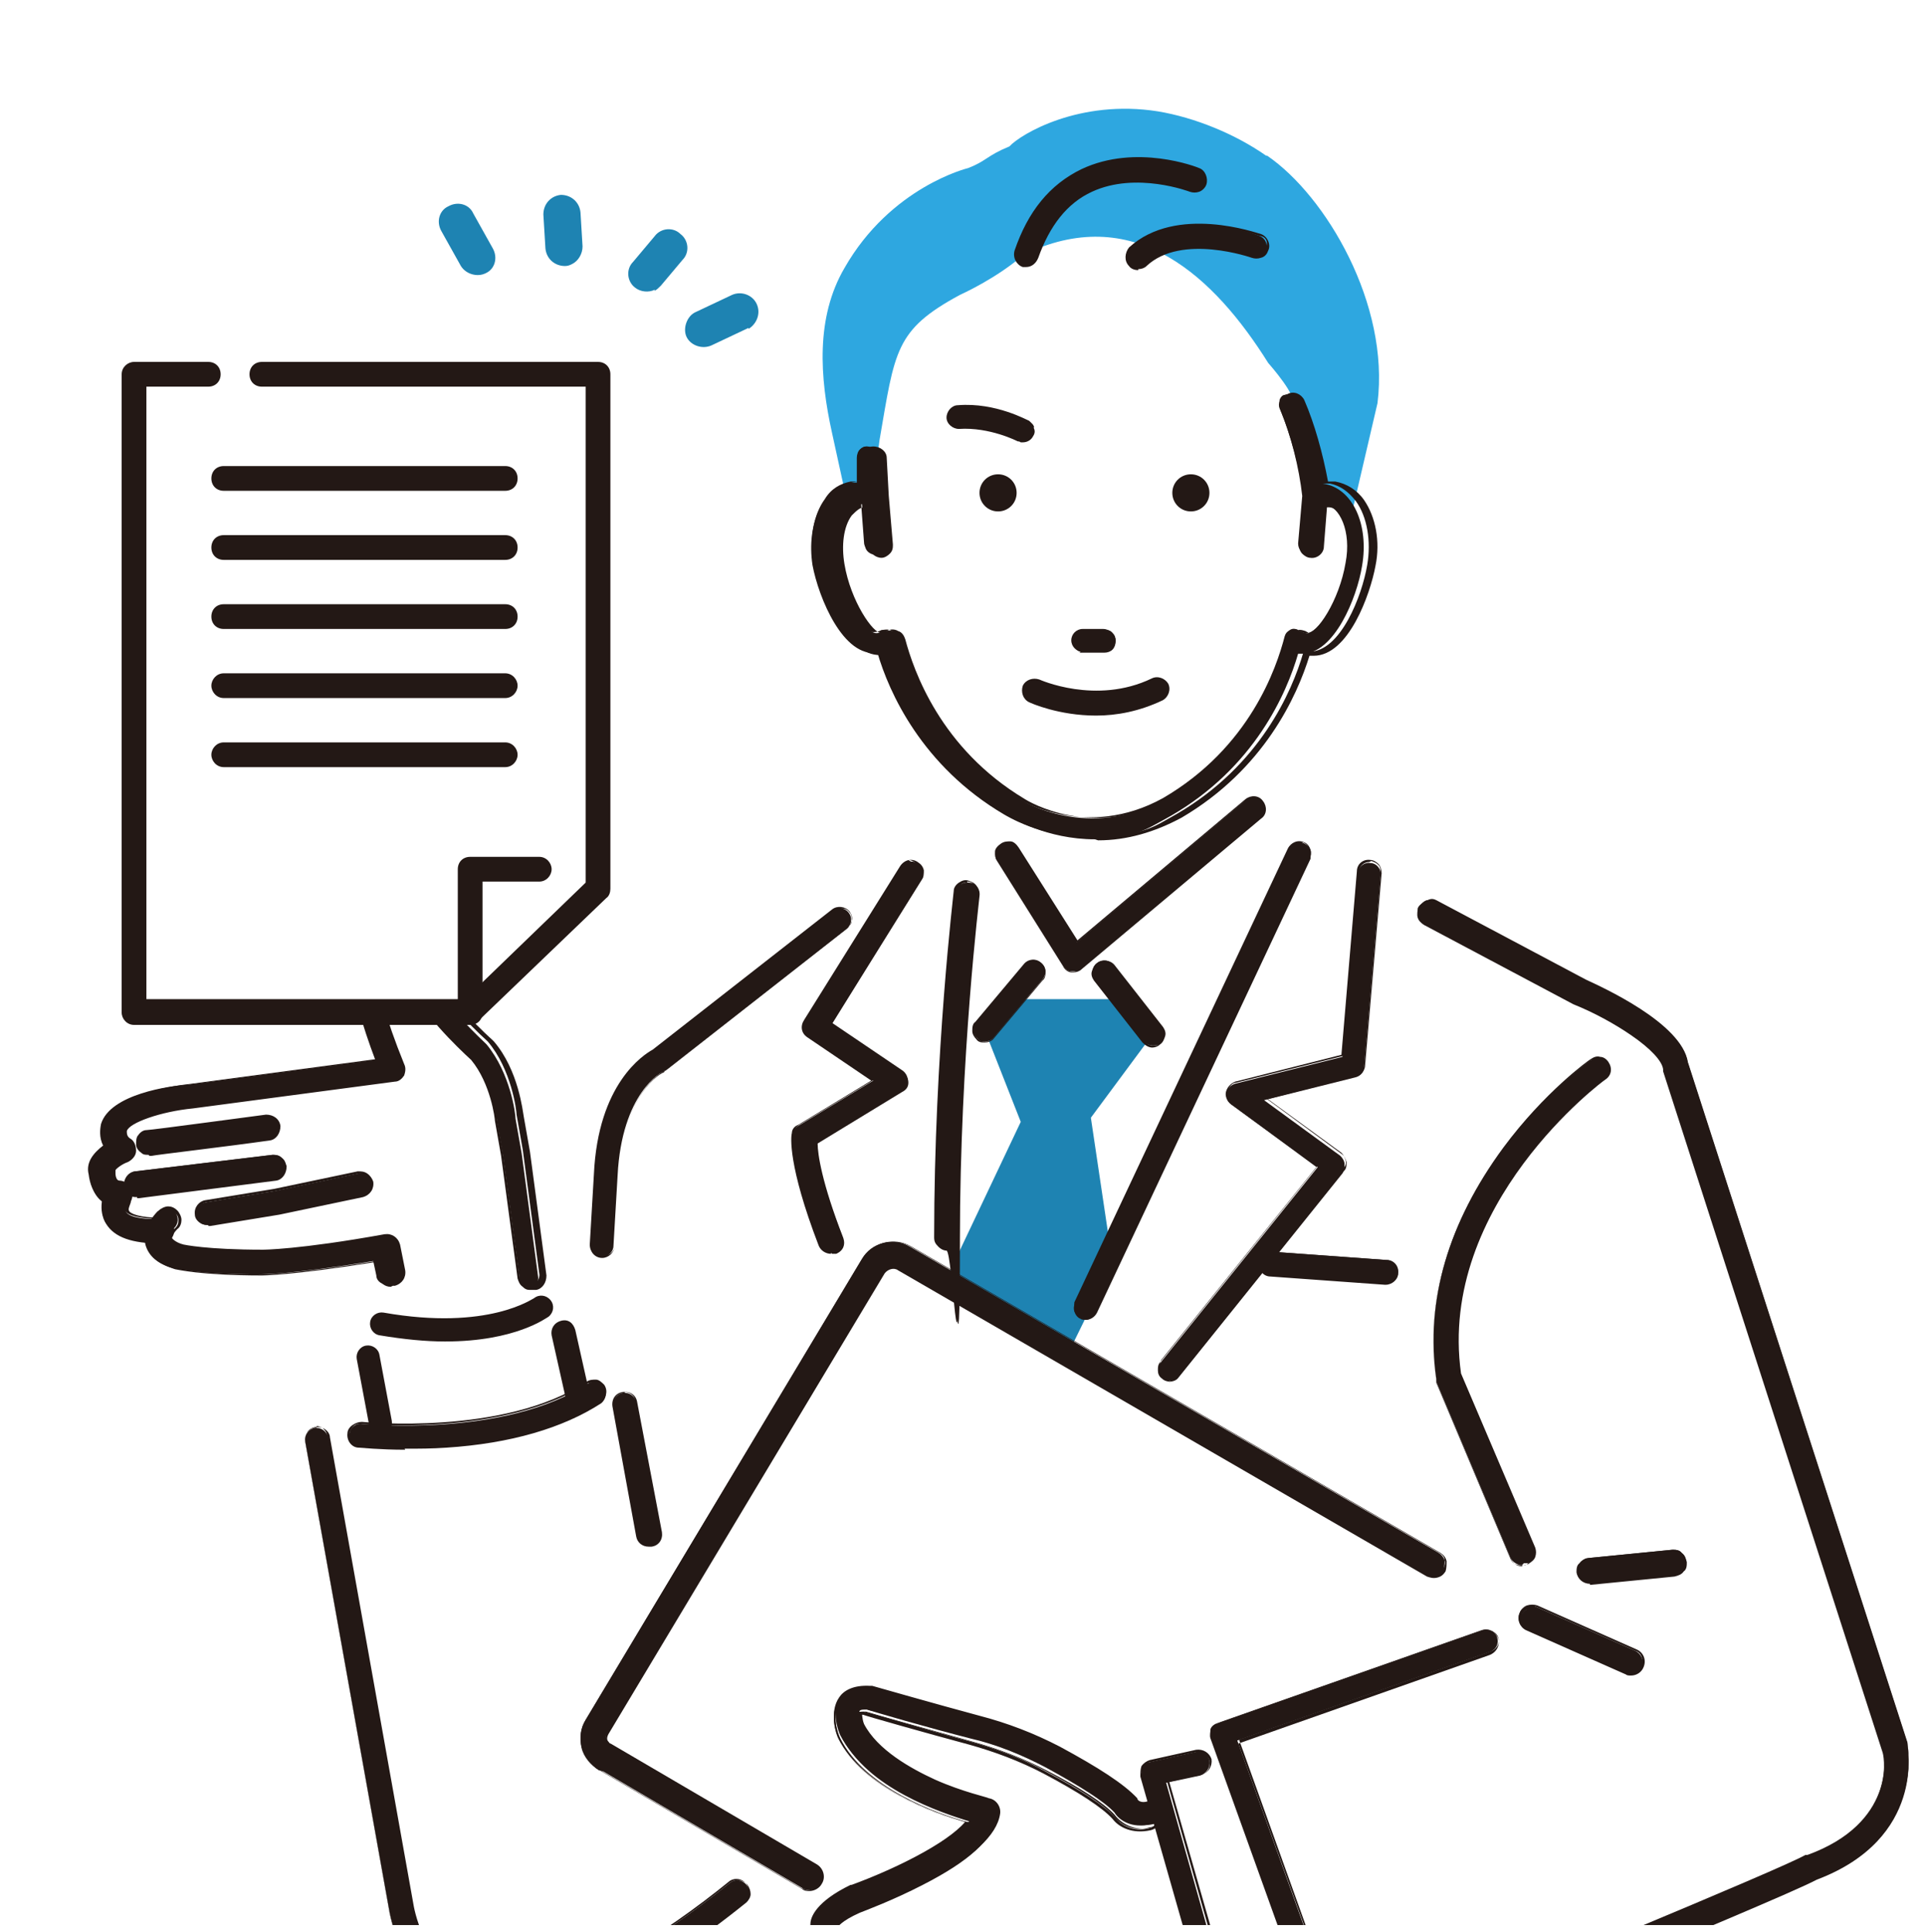 <?xml version="1.0" encoding="UTF-8"?>
<svg xmlns="http://www.w3.org/2000/svg" xmlns:xlink="http://www.w3.org/1999/xlink" version="1.1" viewBox="0 0 186.7 187.4">
  <defs>
    <style>
      .cls-1 {
        fill: none;
      }

      .cls-2 {
        fill: url(#_新規パターンスウォッチ_22);
      }

      .cls-3 {
        fill: #231815;
      }

      .cls-4 {
        fill: #fff;
      }

      .cls-5 {
        fill: #21130d;
      }

      .cls-6 {
        fill: #2ea7e0;
      }

      .cls-7 {
        fill: #1782b4;
      }

      .cls-8 {
        fill: #1e83b2;
      }

      .cls-9 {
        clip-path: url(#clippath);
      }
    </style>
    <clipPath id="clippath">
      <rect class="cls-1" width="186.7" height="186.7"/>
    </clipPath>
    <pattern id="_新規パターンスウォッチ_22" data-name=" 新規パターンスウォッチ 22" x="0" y="0" width="28.4" height="28.4" patternTransform="translate(-13771.8 -11720.2) scale(.4 -.4)" patternUnits="userSpaceOnUse" viewBox="0 0 28.4 28.4">
      <g>
        <rect class="cls-1" width="28.4" height="28.4"/>
        <rect class="cls-1" width="28.4" height="28.4"/>
        <path class="cls-7" d="M28.4-2.1C29.5-2.1,30.5-1.2,30.5,0s-1,2.1-2.1,2.1S26.2,1.2,26.2,0s1-2.1,2.1-2.1Z"/>
        <circle class="cls-7" cx="14.2" r="2.1"/>
        <circle class="cls-7" r="2.1"/>
        <path class="cls-7" d="M28.4,12.1c1.2,0,2.1.9,2.1,2.1s-1,2.1-2.1,2.1-2.1-.9-2.1-2.1,1-2.1,2.1-2.1Z"/>
        <circle class="cls-7" cx="14.2" cy="14.2" r="2.1"/>
        <circle class="cls-7" cy="14.2" r="2.1"/>
        <path class="cls-7" d="M28.4,26.2c1.2,0,2.1,1,2.1,2.1s-1,2.1-2.1,2.1-2.1-1-2.1-2.1,1-2.1,2.1-2.1Z"/>
        <circle class="cls-7" cx="14.2" cy="28.4" r="2.1"/>
        <circle class="cls-7" cy="28.4" r="2.1"/>
        <path class="cls-7" d="M-14.2,26.2c1.2,0,2.1,1,2.1,2.1s-.9,2.1-2.1,2.1-2.1-1-2.1-2.1.9-2.1,2.1-2.1Z"/>
        <path class="cls-7" d="M-14.2,28.4"/>
        <path class="cls-7" d="M7.1,5c1.2,0,2.1,1,2.1,2.1s-.9,2.1-2.1,2.1-2.1-1-2.1-2.1.9-2.1,2.1-2.1Z"/>
        <path class="cls-7" d="M21.3,5c1.2,0,2.1,1,2.1,2.1s-1,2.1-2.1,2.1-2.1-1-2.1-2.1,1-2.1,2.1-2.1Z"/>
        <path class="cls-7" d="M7.1,19.1c1.2,0,2.1.9,2.1,2.1s-.9,2.1-2.1,2.1-2.1-.9-2.1-2.1.9-2.1,2.1-2.1Z"/>
        <path class="cls-7" d="M21.3,19.1c1.2,0,2.1.9,2.1,2.1s-1,2.1-2.1,2.1-2.1-.9-2.1-2.1,1-2.1,2.1-2.1Z"/>
        <path class="cls-7" d="M-7.1,19.1c1.2,0,2.1.9,2.1,2.1s-.9,2.1-2.1,2.1-2.1-.9-2.1-2.1.9-2.1,2.1-2.1Z"/>
        <path class="cls-7" d="M-7.1,21.3"/>
      </g>
    </pattern>
  </defs>
  <!-- Generator: Adobe Illustrator 28.7.1, SVG Export Plug-In . SVG Version: 1.2.0 Build 142)  -->
  <g>
    <g id="_レイヤー_2">
      <g id="_レイヤー">
        <g id="sec03">
          <g class="cls-9">
            <g>
              <path class="cls-4" d="M98.7,77.2s-5.8,1-10.2,7.4l-1.9,2.9-19.2,12.5s-7.7,5.8-8.6,11.5l-1.9,22.1s-23.7,1.6-26.6,5.1l8.3,46.7s2.9,23.4,38.1-4.8l19.2-26.2s-8-68.8,2.9-77.1h0Z"/>
              <path class="cls-4" d="M126.6,81l-22.7,49.3,44.2,26.6-30.1,11.2,12.5,32,43.8-18.2s13.8-5.4,8.6-16l-20.5-62.1s0-3.5-9.9-7.7l-19.2-10.6-5.4-7.4-1.3,2.9h0Z"/>
              <path class="cls-4" d="M99.2,77.3s-3,.3-3.9,2.5c-3.8,8.9-5.7,32.2-1.3,64.5l2.6,4.5,29.8-65.6-1.7-4.2c-.3-.9-1.1-1.5-2.1-1.6h-.3s-1.1-13.4-1.1-13.4l-22,13.3h0Z"/>
              <path class="cls-8" d="M47.1,26.5c-.8.4-1.9.1-2.4-.7l-1.9-3.4c-.5-.9-.2-2,.7-2.4.9-.5,2-.2,2.4.7l1.9,3.4c.5.9.2,2-.7,2.4,0,0,0,0,0,0Z"/>
              <path class="cls-8" d="M55.5,25.6c-.2.1-.4.2-.7.2-1,0-1.8-.7-1.9-1.7l-.2-3.3c0-1,.7-1.8,1.7-1.9,1,0,1.8.7,1.9,1.7l.2,3.3c0,.7-.4,1.4-1,1.7h0Z"/>
              <path class="cls-8" d="M72.6,31.8s0,0,0,0l-3.6,1.7c-.9.4-2,0-2.4-.8s0-2,.8-2.4l3.6-1.7c.9-.4,2,0,2.4.9.4.9,0,1.9-.8,2.4Z"/>
              <path class="cls-8" d="M63.5,28.1c-.6.3-1.4.2-1.9-.2-.8-.6-.9-1.8-.2-2.5l2.1-2.5c.6-.8,1.8-.9,2.5-.2.8.6.9,1.8.2,2.5l-2.1,2.5c-.2.2-.4.4-.6.5h0Z"/>
              <path class="cls-3" d="M104.1,94.2c0,0-.1,0-.2,0-.3,0-.6-.2-.8-.5l-6.4-10.2c-.3-.5-.2-1.2.4-1.6.5-.3,1.2-.2,1.6.4l5.7,9.1,16.4-13.8c.5-.4,1.2-.3,1.6.1.4.5.3,1.2-.1,1.6l-17.4,14.6c-.2.2-.5.3-.7.3Z"/>
              <path class="cls-3" d="M104.1,94.3c0,0-.1,0-.2,0-.3,0-.7-.3-.8-.6l-6.4-10.2c-.2-.3-.2-.6-.2-.9s.3-.6.6-.8c.3-.2.6-.2.9-.2s.6.3.8.6l5.7,9,16.3-13.7c.5-.4,1.3-.4,1.7.2.4.5.4,1.3-.2,1.7l-17.4,14.6c-.2.2-.5.3-.8.3h0ZM97.7,81.8c-.2,0-.4,0-.6.2-.2.2-.4.4-.5.7,0,.3,0,.6.1.8l6.4,10.2c.2.3.4.4.7.5s.6,0,.8-.2l17.4-14.6c.4-.4.5-1,.1-1.5s-1-.5-1.5-.1l-16.4,13.8s0,0,0,0c0,0,0,0,0,0l-5.7-9.1c-.2-.2-.4-.4-.7-.5,0,0-.2,0-.2,0h0Z"/>
              <polygon class="cls-8" points="109.2 96.9 98.1 96.9 95.5 99.9 99 108.8 91.7 124.2 94.3 150.2 107.9 122.5 105.8 108.4 111.8 100.3 109.2 96.9"/>
              <path class="cls-3" d="M111.8,101.4c-.3,0-.7-.2-.9-.4l-4.7-6c-.4-.5-.3-1.2.2-1.6.5-.4,1.2-.3,1.6.2l4.7,6c.4.5.3,1.2-.2,1.6-.2.2-.5.2-.7.2h0Z"/>
              <path class="cls-3" d="M111.8,101.6c-.4,0-.7-.2-1-.5l-4.7-6c-.2-.3-.3-.6-.2-.9s.2-.6.5-.8c.5-.4,1.3-.3,1.7.2l4.7,6c.2.3.3.6.2.9s-.2.6-.5.8c-.2.2-.5.3-.8.3ZM107.1,93.3c-.2,0-.4,0-.6.2-.2.2-.4.4-.4.7s0,.6.2.8l4.7,6c.2.2.5.4.8.4s.5,0,.6-.2c.2-.2.4-.4.4-.7,0-.3,0-.6-.2-.8l-4.7-6c-.2-.3-.5-.4-.8-.4Z"/>
              <path class="cls-3" d="M95.5,101c-.3,0-.5,0-.7-.3-.5-.4-.5-1.1-.1-1.6l4.7-5.6c.4-.5,1.1-.5,1.6-.1.5.4.5,1.1.1,1.6l-4.7,5.6c-.2.3-.6.4-.9.4Z"/>
              <path class="cls-3" d="M95.5,101.1c-.3,0-.6,0-.8-.3-.2-.2-.4-.5-.4-.8,0-.3,0-.7.3-.9l4.7-5.6c.4-.5,1.2-.6,1.7-.1.2.2.4.5.4.8,0,.3,0,.7-.3.9l-4.7,5.6c-.2.3-.6.4-.9.4h0ZM100.2,93.3c-.3,0-.6.1-.8.4l-4.7,5.6c-.2.2-.3.5-.2.8,0,.3.2.5.4.7.2.2.4.2.7.2s.6-.1.8-.4l4.7-5.6c.2-.2.3-.5.2-.8,0-.3-.2-.5-.4-.7-.2-.2-.4-.2-.7-.2Z"/>
              <path class="cls-2" d="M98.7,77.2s-5.8,1-10.2,7.4l-1.9,2.9-19.2,12.5s-7.7,5.8-8.6,11.5l-1.9,22.1s-23.7,1.6-26.6,5.1l8.3,46.7s2.9,23.4,38.1-4.8l19.2-26.2s-8-68.8,2.9-77.1h0Z"/>
              <path class="cls-4" d="M148.8,159.9c.7-1.2.3-2.7-.9-3.4l-60.3-35.2s-2.6-1.6-3.8,1.9l-25.3,43.2s-2.2,2.9,1,4.8l59.5,32.3s3.2,2.3,5.1-.6l24.8-43.1h0Z"/>
              <path class="cls-4" d="M84.2,164.8s11.1,3.1,13.6,3.7c0,0,8.8,4,11.4,6.8,0,0,4.3,1.4,12.8-2l5.7,12.5-13.3,5.4s-14.8,11.9-18.2,6c0,0-4,.3-4-2.8,0,0-5.7.9-4.5-3.4,0,0-7.9.9-7.7-4.3,0,0,0-1.1,3.1-2.6,0,0,11.9-4.3,12.5-8.2,0,0-10.2-2.3-13.1-7.9,0,0-1.4-3.4,1.7-3.1h0Z"/>
              <path class="cls-3" d="M99.3,199.9c-.4,0-.8,0-1.1-.1-1.1-.2-2-.7-2.6-1.6-.8,0-2.3-.2-3.4-1.2-.5-.4-.8-.9-.9-1.6-1.2,0-3-.2-4.1-1.3-.4-.4-.8-1.1-.8-2.1-1.7,0-4.5-.2-6.2-1.9-1-.9-1.4-2.1-1.3-3.6,0-.6.4-2,3.8-3.5,0,0,0,0,0,0,4.1-1.5,9.8-4.3,11.4-6.5-2.9-.8-10.1-3.3-12.6-8.2,0,0,0,0,0,0-.2-.4-.9-2.3,0-3.6.4-.5,1.2-1.1,2.7-1,0,0,.1,0,.2,0,0,0,6.3,1.8,10.4,2.9,2.7.7,5.3,1.7,7.7,3,3.7,1.9,6.2,3.6,7.4,4.9,0,0,0,0,0,.1,0,.1.4.5,1.2.2.6-.1,1.2.2,1.3.8.1.6-.2,1.2-.8,1.3-1.8.5-3.1-.4-3.5-1.1-1-1.1-3.4-2.6-6.7-4.4-2.3-1.2-4.7-2.2-7.3-2.8-3.9-1-9.5-2.6-10.3-2.9-.4,0-.7,0-.7.1-.2.2,0,1,.2,1.5,1.3,2.6,4.6,4.5,7.1,5.6,2.8,1.2,5.2,1.8,5.3,1.8.6.1.9.6.8,1.2-.3,2-2.6,4.1-7,6.4-2.9,1.5-5.7,2.5-6.1,2.7-1.9.9-2.4,1.6-2.5,1.7,0,.8.2,1.4.7,1.8,1.4,1.3,4.7,1.3,5.8,1.2.3,0,.7.1.9.4.2.3.3.6.2,1-.2.7-.1,1.2.1,1.5.6.7,2.4.7,3.2.6.3,0,.6,0,.9.2s.4.5.4.8c0,.6.2.9.4,1.1.7.6,2,.7,2.4.6.4,0,.8.2,1,.5.3.6.8.9,1.5,1.1,3.9.7,12.2-5,15-7.3,0,0,.2-.1.3-.2l3.7-1.4c.6-.2,1.2,0,1.4.6.2.6,0,1.2-.6,1.4l-3.5,1.3c-1.5,1.2-10,7.8-15.5,7.8h0ZM81.1,186.7h0ZM81.1,186.7h0ZM81.1,186.7h0Z"/>
              <path class="cls-3" d="M99.3,200.1h0c-.4,0-.8,0-1.1-.1-1.1-.2-2-.8-2.7-1.6-.8,0-2.3-.3-3.4-1.3-.4-.4-.8-.9-1-1.5-1.1,0-3-.2-4.1-1.4-.3-.4-.8-1-.8-2-1.9,0-4.5-.4-6.1-1.9-1-.9-1.5-2.2-1.4-3.7,0-.7.6-2.1,3.8-3.6,0,0,0,0,0,0,4.3-1.5,9.5-4.2,11.2-6.2-3.1-.9-10-3.4-12.4-8.2,0,0,0,0,0,0-.2-.4-.9-2.4.1-3.8.4-.6,1.2-1.2,2.8-1,0,0,.2,0,.2,0,0,0,6.3,1.8,10.4,2.9,2.7.7,5.3,1.7,7.7,3,3.7,2,6.2,3.6,7.4,5h0s0,.1,0,.2c0,0,.3.4,1.1.2.3,0,.7,0,.9.1.3.2.5.4.6.8,0,.3,0,.6-.1.9-.2.3-.4.5-.8.6-1.8.4-3.1-.3-3.7-1.1-1-1.1-3.3-2.6-6.7-4.4-2.3-1.2-4.7-2.1-7.2-2.8-4.1-1.1-10.1-2.8-10.3-2.9-.4,0-.5,0-.5,0,0,.1,0,.8.2,1.3,1.3,2.6,4.5,4.4,7,5.5,2.7,1.2,5.1,1.8,5.2,1.8.6.1,1.1.8,1,1.4-.3,2.1-2.6,4.2-7.1,6.5-2.9,1.5-5.6,2.5-6.1,2.7-1.8.8-2.2,1.4-2.3,1.6,0,.7.2,1.2.6,1.7,1.4,1.3,4.6,1.3,5.7,1.2.4,0,.8.1,1.1.4s.4.7.3,1.1c-.2.6-.1,1.1,0,1.4.6.6,2.3.6,3.1.5.3,0,.7,0,1,.3.3.2.4.6.4.9,0,.6.2.9.4,1,.6.6,1.9.6,2.3.6.5,0,.9.2,1.2.6.3.6.8.9,1.4,1,3.9.7,12.1-5,14.9-7.3.1,0,.2-.1.3-.2l3.7-1.4c.6-.2,1.3.1,1.6.7.2.6,0,1.4-.7,1.6l-3.5,1.3c-1.7,1.3-10.1,7.8-15.6,7.8h0ZM91.4,195.3h0c.2.7.5,1.2.9,1.6,1,.9,2.5,1.1,3.3,1.2h.1c.6.8,1.5,1.4,2.5,1.6.3,0,.7,0,1.1,0,5.5,0,13.8-6.4,15.4-7.7h0s3.5-1.3,3.5-1.3c.5-.2.7-.7.5-1.2s-.7-.7-1.2-.5l-3.7,1.4c0,0-.2,0-.3.1-2.8,2.3-11.1,8.1-15.2,7.4-.8-.1-1.3-.5-1.7-1.1-.2-.3-.5-.5-.8-.4,0,0-1.7.1-2.5-.7-.2-.2-.5-.5-.5-1.2s-.1-.5-.3-.7-.5-.2-.7-.2c-.7,0-2.7.2-3.4-.6-.3-.3-.4-.9-.2-1.6,0-.3,0-.6-.2-.8-.2-.2-.5-.3-.8-.3-1.2.1-4.5.1-5.9-1.2-.5-.5-.8-1.1-.7-2h0c0,0,0-.1,0-.1h0,0,0,0c.2-.3.7-.9,2.5-1.7.5-.2,3.3-1.2,6.1-2.7,4.4-2.2,6.7-4.3,6.9-6.3,0-.5-.2-.9-.7-1,0,0-2.6-.6-5.3-1.8-2.5-1.1-5.8-3-7.1-5.6-.2-.5-.4-1.4-.1-1.7,0-.1.4-.2.8-.2.3,0,6.3,1.8,10.4,2.9,2.5.7,5,1.6,7.3,2.9,3.4,1.8,5.7,3.3,6.8,4.5.5.7,1.7,1.4,3.3,1,.5-.1.8-.6.7-1.1,0-.2-.2-.4-.4-.6-.2-.1-.4-.2-.7-.1-.9.2-1.3-.2-1.4-.3,0,0,0,0,0-.1h0c-1.2-1.3-3.7-3-7.3-4.9-2.4-1.3-5-2.3-7.7-3-4.1-1.1-10.4-2.9-10.4-2.9s-.1,0-.2,0c-1.5-.1-2.2.4-2.6.9-.9,1.2-.2,3.1,0,3.5h0c2.4,4.9,9.5,7.3,12.5,8.2h.2c0,0-.1.2-.1.2-1.7,2.4-7.8,5.2-11.5,6.6,0,0,0,0,0,0-3.2,1.5-3.6,2.8-3.7,3.3,0,1.4.4,2.6,1.3,3.4,1.6,1.5,4.2,1.8,6.1,1.8h.2v.2c0,.8.3,1.4.7,2,1.1,1.2,2.9,1.3,3.9,1.3h.1,0Z"/>
              <path class="cls-3" d="M99.3,200.2h0c-.4,0-.8,0-1.2-.1-1.1-.2-2.1-.8-2.7-1.6-.8,0-2.3-.3-3.4-1.3-.4-.4-.8-.9-1-1.5h0c-1.1,0-2.9-.2-4.1-1.4-.3-.4-.8-1-.8-2-1.9,0-4.5-.4-6.1-1.9-1-1-1.5-2.3-1.4-3.8,0-.7.6-2.2,3.9-3.8,0,0,0,0,.1,0,4.1-1.5,9.2-4,11-6.1-3.1-.9-9.9-3.4-12.3-8.2,0,0,0,0,0,0-.2-.4-.9-2.5.1-3.9.4-.6,1.3-1.2,3-1.1,0,0,.2,0,.2,0,0,0,6.3,1.8,10.4,2.9,2.7.7,5.3,1.7,7.8,3,3.7,2,6.2,3.6,7.5,5h0s0,.1.1.2c0,0,.3.3.9.1.3,0,.7,0,1,.1.3.2.5.5.6.8,0,.4,0,.7-.2,1-.2.3-.5.5-.8.6-1.9.5-3.2-.4-3.8-1.2-1-1.1-3.3-2.6-6.6-4.3-2.3-1.2-4.7-2.1-7.2-2.8-4-1.1-9.7-2.7-10.3-2.9-.2,0-.3,0-.4,0,0,.1,0,.7.2,1.2,1.3,2.5,4.5,4.3,6.9,5.4,2.7,1.2,5.1,1.7,5.2,1.8.7.1,1.2.8,1.1,1.5-.3,2.1-2.7,4.3-7.2,6.6-2.9,1.5-5.6,2.5-6.2,2.7-1.6.8-2.1,1.3-2.3,1.5,0,.6.2,1.1.6,1.5,1.3,1.3,4.5,1.2,5.6,1.1.4,0,.9.1,1.2.5.3.3.4.8.3,1.2-.2.6-.1,1,0,1.2.5.6,2.2.6,3,.5s.8,0,1.1.3c.3.3.5.6.5,1s.2.8.3.9c.5.5,1.7.6,2.2.6.5,0,1,.2,1.3.7.3.5.7.8,1.3.9,3.8.7,12-5,14.8-7.3.1,0,.2-.2.4-.2l3.7-1.4c.3-.1.7-.1,1.1,0,.3.1.6.4.7.8.3.7-.1,1.5-.8,1.8l-3.5,1.3c-1.7,1.3-10.1,7.8-15.7,7.8h0ZM91.2,195.5h0c.2.6.5,1.1.9,1.5,1,1,2.5,1.2,3.3,1.2h0c.7.8,1.6,1.4,2.6,1.6.3,0,.7.1,1.1.1,5.5,0,13.9-6.4,15.5-7.8h0s3.5-1.3,3.5-1.3c.6-.2.9-.9.7-1.4,0-.3-.3-.5-.6-.6s-.6-.1-.8,0l-3.7,1.4c-.1,0-.2.1-.3.2-2.7,2.1-10.1,7.4-14.2,7.4s-.5,0-.8,0c-.7-.1-1.2-.5-1.5-1.1-.2-.4-.6-.6-1-.6s-1.7,0-2.4-.6c-.2-.2-.4-.5-.4-1.1s-.1-.6-.4-.8c-.2-.2-.6-.3-.9-.3-.8.1-2.6.1-3.2-.6-.3-.3-.3-.8-.1-1.5,0-.4,0-.7-.2-1-.2-.3-.6-.4-1-.4-1.1.1-4.4.1-5.8-1.2-.5-.4-.7-1-.7-1.8h0s0,0,0,0c.1-.2.7-.9,2.4-1.6.5-.2,3.3-1.2,6.1-2.7,4.4-2.3,6.8-4.4,7.1-6.4,0-.6-.3-1.1-.8-1.2,0,0-2.5-.6-5.3-1.8-2.5-1.1-5.7-2.9-7-5.5-.2-.5-.3-1.3-.2-1.5h0s.2-.1.6-.1c.7.2,6.4,1.8,10.4,2.9,2.5.7,5,1.6,7.2,2.8,3.4,1.8,5.7,3.3,6.7,4.4.6.8,1.8,1.6,3.6,1.1.3,0,.5-.2.7-.5s.2-.6.1-.8c0-.3-.2-.5-.5-.7-.2-.1-.6-.2-.8-.1-.8.2-1.1-.1-1.2-.2,0,0,0,0,0-.1h0c-1.2-1.4-3.7-3-7.4-5-2.4-1.3-5-2.3-7.7-3-4.1-1.1-10.4-2.9-10.4-2.9,0,0-.1,0-.2,0-1.6-.1-2.3.5-2.7,1-1,1.3-.2,3.3,0,3.7,0,0,0,0,0,0,2.4,4.8,9.4,7.3,12.3,8.1h.2c0,0-.1.2-.1.2-1.7,2.1-6.9,4.7-11.2,6.3,0,0,0,0,0,0-3.2,1.5-3.8,2.8-3.8,3.5,0,1.4.4,2.7,1.4,3.6,1.6,1.5,4.2,1.8,6,1.9h.1c0,1.1.5,1.7.8,2.1,1.1,1.2,2.9,1.4,4,1.4h.1ZM99.3,199.9c-.4,0-.8,0-1.1-.1-1.1-.2-2-.7-2.6-1.6h0c-.8,0-2.3-.2-3.3-1.2-.4-.4-.8-.9-.9-1.5h0s0,0,0,0c-1,0-2.9-.1-4-1.3-.5-.6-.8-1.2-.8-2.1h0s0,0,0,0c-1.9,0-4.6-.3-6.2-1.8-.9-.9-1.4-2.1-1.3-3.6,0-.5.4-1.9,3.7-3.5,0,0,0,0,0,0,3.7-1.3,9.8-4.1,11.4-6.5h0s0,0,0,0c-3-.9-10.1-3.3-12.5-8.2h0c-.2-.4-.9-2.3,0-3.7.4-.5,1.2-1.1,2.7-1,0,0,.1,0,.2,0,0,0,6.3,1.8,10.4,2.9,2.7.7,5.3,1.7,7.7,3,3.7,1.9,6.2,3.6,7.4,4.9h0s0,0,0,.1c0,.1.4.5,1.3.2.3,0,.6,0,.8.1.2.1.4.4.5.6.1.6-.2,1.1-.8,1.3-1.7.4-2.9-.3-3.5-1.1-1-1.1-3.4-2.6-6.7-4.4-2.3-1.2-4.7-2.2-7.3-2.8-3.2-.9-7.6-2.1-9.5-2.6-.5-.1-.8-.2-.8-.2-.4,0-.6,0-.7.1-.2.2,0,1,.2,1.6,1.3,2.6,4.6,4.5,7.1,5.6,2.7,1.2,5.2,1.8,5.3,1.8.5.1.9.6.8,1.2-.3,2-2.6,4.1-7,6.4-2.8,1.4-5.4,2.4-6.1,2.7-1.7.8-2.3,1.4-2.4,1.6h0s0,0,0,0h0c0,.8.2,1.4.7,1.9,1.4,1.4,4.7,1.3,5.8,1.2.3,0,.7.1.9.4s.3.6.2.9c-.2.7-.1,1.2.1,1.5.6.7,2.5.7,3.3.6.3,0,.6,0,.8.2.2.2.4.5.4.8,0,.7.2,1,.4,1.1.8.7,2.3.7,2.4.7.4,0,.8.2,1,.5.3.6.8.9,1.6,1.1,4,.7,12.2-5,15.1-7.3,0,0,.2-.1.3-.2l3.7-1.4c.5-.2,1.1,0,1.3.6.2.5,0,1.1-.6,1.3l-3.6,1.3c-1.6,1.3-10,7.7-15.5,7.7h0ZM91.5,195.2v.2c.2.6.5,1,.9,1.4,1,.9,2.4,1.1,3.2,1.1h.2c.6.9,1.4,1.4,2.5,1.6.3,0,.7,0,1.1,0,5.4,0,13.7-6.4,15.3-7.7h0s3.5-1.3,3.5-1.3c.4-.1.6-.6.5-1-.2-.4-.6-.6-1-.5l-3.7,1.4c0,0-.2,0-.2.1-2.9,2.3-11.2,8.2-15.3,7.4-.8-.1-1.4-.5-1.7-1.2-.2-.2-.4-.4-.7-.4-.3,0-1.8,0-2.6-.7-.2-.2-.5-.6-.5-1.3s0-.4-.3-.6c-.2-.1-.4-.2-.6-.2-.7.1-2.7.2-3.5-.7-.3-.4-.4-1-.2-1.8,0-.2,0-.5-.2-.7-.2-.2-.4-.3-.7-.3-1.2.1-4.6.1-6-1.3-.6-.5-.8-1.2-.8-2.1h0c0-.1,0-.2,0-.2h0s0,0,0,0c.2-.3.8-1,2.6-1.8.5-.2,3.3-1.2,6.1-2.7,4.3-2.2,6.6-4.2,6.9-6.2,0-.4-.2-.8-.6-.9,0,0-2.6-.6-5.3-1.8-2.5-1.1-5.8-3-7.2-5.7-.2-.5-.4-1.4-.1-1.8.2-.2.6-.3.9-.2,0,0,.4.1.9.2,1.9.5,6.3,1.8,9.5,2.6,2.6.7,5,1.6,7.3,2.9,3.4,1.8,5.8,3.3,6.8,4.5.5.7,1.7,1.4,3.2,1,.4-.1.7-.5.6-.9,0-.2-.2-.4-.3-.5-.2-.1-.4-.1-.6,0-1,.2-1.4-.2-1.6-.4,0,0,0,0,0,0h0c-1.2-1.3-3.6-3-7.3-4.9-2.4-1.3-5-2.3-7.6-3-4.1-1.1-10.4-2.9-10.4-2.9,0,0,0,0-.1,0-1.4-.1-2.1.4-2.4.9-.9,1.2-.2,3,0,3.3h0c2.4,4.8,9.4,7.3,12.4,8.1h.4c0,.1-.2.5-.2.5-1.7,2.4-7.8,5.3-11.5,6.6,0,0,0,0,0,0-3.2,1.4-3.6,2.7-3.6,3.2,0,1.4.4,2.5,1.3,3.4,1.5,1.4,4.1,1.8,6,1.8h.3v.3c0,.8.2,1.4.7,1.9,1,1.1,2.8,1.3,3.8,1.2h.2Z"/>
              <polygon class="cls-4" points="123.1 169 112.8 172 118.2 192.9 135.9 186.5 123.1 169"/>
              <path class="cls-3" d="M117.9,194.5c-.2,0-.3,0-.5-.1-.3-.1-.5-.4-.6-.7l-6.1-21.4c0-.3,0-.6.1-.9.2-.3.4-.5.7-.5l4.5-1c.6-.1,1.2.3,1.3.9s-.3,1.2-.9,1.4l-3.3.7,5.4,19.1,4.1-1.5c.6-.2,1.2,0,1.5.7.2.6,0,1.2-.7,1.5l-5.2,1.9c-.1,0-.3,0-.4,0h0Z"/>
              <path class="cls-3" d="M117.9,194.6c-.2,0-.4,0-.6-.1-.3-.1-.5-.4-.6-.8l-6.1-21.4c0-.3,0-.7.1-1,.2-.3.5-.5.8-.6l4.5-1c.7-.1,1.3.3,1.5.9.1.7-.3,1.3-.9,1.5l-3.2.7,5.4,18.9,4-1.5c.3-.1.6-.1.9,0s.5.4.6.7,0,.6,0,.9-.4.5-.7.6l-5.2,1.9c-.1,0-.3,0-.4,0h0ZM116.3,169.9c0,0-.1,0-.2,0l-4.5,1c-.3,0-.5.2-.7.5s-.2.6-.1.8l6.1,21.4c0,.3.3.5.5.6.2.1.6.1.8,0l5.2-1.9c.3-.1.5-.3.6-.5.1-.2.1-.5,0-.8,0-.3-.3-.5-.5-.6s-.5-.1-.8,0l-4.1,1.5h0s0,0,0,0l-5.4-19.1s0,0,0,0,0,0,0,0l3.3-.7c.6-.1.9-.7.8-1.2,0-.5-.5-.8-1-.8h0Z"/>
              <path class="cls-2" d="M126.6,81l-22.7,49.3,44.2,26.6-30.1,11.2,12.5,32,43.8-18.2s13.8-5.4,8.6-16l-20.5-62.1s0-3.5-9.9-7.7l-19.2-10.6-5.4-7.4-1.3,2.9h0Z"/>
              <path class="cls-3" d="M130.1,201.3c-.2,0-.3,0-.5-.1-.3-.1-.5-.4-.6-.6l-11.5-32c0-.3,0-.6,0-.9.1-.3.4-.5.7-.6l25.6-9c.6-.2,1.2.1,1.4.7.2.6-.1,1.2-.7,1.4l-24.5,8.6,10.7,29.8c15-6.2,42.2-17.4,44.4-18.7,0,0,.1,0,.2,0,8.5-3.1,7.5-9.5,7.4-10.2l-21.3-66.1c0,0,0-.1,0-.2-.2-1.9-5.2-4.9-8.7-6.3,0,0,0,0,0,0l-14.5-7.7c-.6-.3-.8-1-.5-1.5.3-.6,1-.8,1.5-.5l14.5,7.7c1.7.7,9.4,4.2,10,8l21.3,66s0,0,0,.1c0,0,1.8,8.9-8.7,12.8-3.6,2-44,18.5-45.7,19.2-.1,0-.3,0-.4,0h0Z"/>
              <path class="cls-3" d="M130.1,201.4c-.2,0-.3,0-.5-.1-.3-.1-.6-.4-.7-.7l-11.5-32c-.1-.3,0-.6,0-.9.1-.3.4-.5.7-.6l25.6-9c.6-.2,1.3.1,1.6.8.2.6-.1,1.3-.8,1.6l-24.4,8.6,10.7,29.6c15.4-6.3,42.1-17.4,44.3-18.6h.2c8.4-3.2,7.5-9.4,7.3-10.1l-21.3-66.1c0,0,0-.2,0-.2-.1-.8-1.2-2-3.1-3.3-1.6-1.1-3.6-2.2-5.6-3,0,0,0,0,0,0l-14.5-7.7c-.3-.2-.5-.4-.6-.7-.1-.3,0-.7,0-.9.1-.3.4-.5.7-.6.3,0,.6,0,.9,0l14.5,7.7c1.6.7,9.4,4.2,10.1,8.1l21.3,66s0,0,0,.1c0,0,1.8,8.9-8.8,12.9-3.7,2-45.3,19-45.7,19.2-.1,0-.3,0-.5,0h0ZM144.2,158.1c-.1,0-.2,0-.3,0l-25.6,9c-.3,0-.5.3-.6.5-.1.2-.1.5,0,.8l11.5,32c.1.3.3.5.6.6.3.1.6.1.8,0,.4-.2,42-17.2,45.7-19.2,10.4-3.9,8.7-12.6,8.7-12.7,0,0,0,0,0-.1l-21.3-66c-.6-3.8-8.4-7.3-9.9-8l-14.5-7.7c-.2-.1-.5-.2-.8,0-.3,0-.5.3-.6.5s-.2.5,0,.8c0,.3.3.5.5.6l14.5,7.7s0,0,0,0c3.5,1.5,8.5,4.5,8.8,6.4,0,0,0,.1,0,.2l21.3,66.1c.1.7,1.1,7.1-7.5,10.3,0,0-.1,0-.2,0-2.2,1.3-29,12.4-44.4,18.7h0s0,0,0,0l-10.7-29.8h0c0,0,0-.1,0-.1l24.5-8.6c.5-.2.8-.8.6-1.3-.1-.4-.6-.7-1-.7h0Z"/>
              <path class="cls-3" d="M154.2,153.4c-.5,0-1-.4-1-.9,0-.6.4-1.1.9-1.1l8.1-.8c.6,0,1.1.4,1.1.9s-.4,1.1-.9,1.1l-8.1.8h-.1Z"/>
              <path class="cls-3" d="M154.2,153.5c-.6,0-1.1-.5-1.2-1.1,0-.3,0-.6.3-.9s.5-.4.8-.4l8.1-.8c.3,0,.6,0,.9.3s.4.5.4.8,0,.6-.3.9-.5.4-.8.4l-8.1.8h-.1ZM162.3,150.7h0l-8.1.8c-.2,0-.4.1-.6.3-.1.2-.2.4-.2.6,0,.5.5.8.9.8l8.1-.8c.2,0,.4-.1.6-.3.1-.2.2-.4.2-.6,0-.2-.1-.4-.3-.6-.2-.1-.3-.2-.5-.2h0Z"/>
              <path class="cls-3" d="M154.2,153.6c-.7,0-1.2-.5-1.3-1.1,0-.3,0-.7.3-.9.2-.3.5-.4.9-.5l8.1-.8c.3,0,.7,0,.9.3.3.2.4.5.5.9,0,.3,0,.7-.3.9-.2.3-.5.4-.9.5l-8.1.8h-.1,0ZM162.3,150.4h-.1l-8.1.8c-.3,0-.6.2-.7.4s-.3.5-.2.8c0,.6.6,1,1.2,1l8.1-.8c.3,0,.6-.2.7-.4s.3-.5.2-.8c0-.3-.2-.6-.4-.7-.2-.2-.4-.2-.7-.2h0ZM154.2,153.3c-.2,0-.4,0-.6-.2-.2-.2-.3-.4-.4-.6,0-.2,0-.5.2-.7s.4-.3.6-.4l8.1-.8c.2,0,.5,0,.7.2s.3.4.4.6,0,.5-.2.7-.4.3-.6.4l-8.1.8h-.1,0ZM162.3,150.8h0l-8.1.8c-.2,0-.4.1-.5.3s-.2.4-.2.6c0,.2.1.4.3.5s.4.2.6.2l8.1-.8c.2,0,.4-.1.5-.3s.2-.4.2-.6-.1-.4-.3-.5c-.1-.1-.3-.2-.5-.2Z"/>
              <path class="cls-3" d="M147.6,151.8c-.4,0-.9-.3-1.1-.7l-7.2-17.1c0,0,0-.2,0-.3-1.1-7.5,1.2-15.2,6.5-22.3,4-5.4,8.3-8.5,8.5-8.6.5-.4,1.2-.3,1.6.2s.3,1.2-.2,1.6c-.2.1-16.4,12.1-14.1,28.6l7.2,16.9c.2.6,0,1.2-.6,1.5-.1,0-.3,0-.4,0h0Z"/>
              <path class="cls-3" d="M147.6,151.9c-.5,0-.9-.3-1.1-.8l-7.2-17.1c0-.1,0-.2,0-.3-1.1-7.5,1.2-15.2,6.5-22.4,4-5.4,8.3-8.5,8.5-8.6.3-.2.6-.3.9-.2.3,0,.6.2.8.5.4.6.3,1.3-.3,1.7-.2.1-16.3,12.1-14,28.5l7.2,16.9c.1.3.1.6,0,.9-.1.3-.4.5-.7.7-.1,0-.3.1-.5.1ZM154.8,102.7c-.2,0-.4,0-.6.2-.2.1-4.4,3.2-8.4,8.6-5.3,7.1-7.6,14.8-6.5,22.3,0,0,0,.2,0,.3l7.2,17.1c.2.4.5.6,1,.6s.3,0,.4,0c.3-.1.4-.3.6-.6.1-.3.1-.5,0-.8l-7.2-16.9h0c-2.3-16.6,13.9-28.6,14.1-28.8.5-.3.6-1,.2-1.4-.2-.2-.4-.4-.7-.4,0,0-.1,0-.2,0h0Z"/>
              <path class="cls-3" d="M158.2,162.3c-.1,0-.3,0-.4,0l-9.7-4.3c-.5-.2-.8-.8-.5-1.4.2-.5.8-.8,1.4-.5l9.7,4.3c.5.2.8.8.5,1.4-.2.4-.5.6-.9.6h0Z"/>
              <path class="cls-3" d="M158.2,162.4c-.2,0-.3,0-.5-.1l-9.7-4.3c-.6-.3-.9-1-.6-1.6.1-.3.4-.5.6-.6s.6-.1.9,0l9.7,4.3c.6.3.9,1,.6,1.6-.2.4-.6.7-1.1.7h0ZM148.5,156.1c-.1,0-.2,0-.3,0-.2,0-.4.2-.5.4-.2.4,0,.9.4,1.1l9.7,4.3c.4.2.9,0,1.1-.4.2-.4,0-.9-.4-1.1l-9.7-4.3c-.1,0-.2,0-.4,0h0Z"/>
              <path class="cls-3" d="M158.2,162.5c-.2,0-.4,0-.5-.1l-9.7-4.3c-.6-.3-.9-1-.6-1.7.1-.3.4-.6.7-.7s.7-.1,1,0l9.7,4.3c.6.3.9,1,.6,1.7-.2.5-.7.8-1.2.8ZM148.5,155.8c-.1,0-.3,0-.4,0-.3.1-.5.3-.6.6-.2.6,0,1.2.6,1.4l9.7,4.3c.1,0,.3,0,.4,0,.4,0,.8-.2,1-.6.2-.6,0-1.2-.6-1.4l-9.7-4.3c-.1,0-.3,0-.4,0h0ZM158.2,162.2c-.1,0-.3,0-.4,0l-9.7-4.3c-.2-.1-.4-.3-.5-.5s0-.5,0-.7c.1-.2.3-.4.5-.5s.5,0,.7,0l9.7,4.3c.5.2.7.8.5,1.3-.2.4-.5.6-.9.6h0ZM148.5,156.2c0,0-.2,0-.3,0-.2,0-.3.2-.4.4-.2.4,0,.8.4,1l9.7,4.3c.4.2.9,0,1-.4.2-.4,0-.8-.4-1l-9.7-4.3c-.1,0-.2,0-.3,0h0Z"/>
              <path class="cls-3" d="M113.5,133.9c-.2,0-.5,0-.7-.2-.5-.4-.6-1.1-.2-1.6l15.2-18.9-8.4-6.1c-.4-.3-.5-.7-.4-1.1,0-.4.4-.8.8-.9l10.4-2.6,1.5-17.8c0-.6.6-1.1,1.2-1,.6,0,1.1.6,1,1.2l-1.6,18.6c0,.5-.4.9-.9,1l-8.8,2.2,7.4,5.4c.2.2.4.5.4.8s0,.6-.2.9l-15.9,19.8c-.2.3-.6.4-.9.4h0Z"/>
              <path class="cls-3" d="M113.5,134c-.3,0-.6-.1-.8-.3-.3-.2-.4-.5-.4-.8,0-.3,0-.6.3-.9l15.1-18.8-8.3-6.1c-.4-.3-.6-.8-.5-1.2s.4-.8.9-1l10.3-2.6,1.5-17.8c0-.7.6-1.2,1.3-1.1.3,0,.6.2.8.4.2.2.3.6.3.9l-1.6,18.6c0,.5-.4,1-.9,1.1l-8.6,2.2,7.2,5.3c.3.2.4.5.5.8,0,.3,0,.7-.3.9l-15.9,19.8c-.2.3-.6.5-1,.5h0ZM132.8,83.6c-.5,0-1,.4-1,1l-1.5,17.8s0,0,0,0l-10.4,2.6c-.4,0-.7.4-.8.8,0,.4,0,.8.4,1l8.4,6.1s0,0,0,0c0,0,0,0,0,0l-15.2,18.9c-.2.2-.2.5-.2.8s.2.5.4.7c.2.1.4.2.7.2s.6-.1.8-.4l15.9-19.8c.2-.2.3-.5.2-.8s-.2-.5-.4-.7l-7.4-5.4s0,0,0,0,0,0,0,0l8.8-2.2c.4-.1.8-.5.8-.9l1.6-18.6c0-.3,0-.6-.2-.8-.2-.2-.4-.3-.7-.4h0,0Z"/>
              <path class="cls-3" d="M134.4,124.5h0l-11.1-.8c-.6,0-1.1-.6-1.1-1.2,0-.6.6-1.1,1.2-1.1l11.1.8c.6,0,1.1.6,1.1,1.2,0,.6-.5,1.1-1.1,1.1Z"/>
              <path class="cls-3" d="M134.4,124.6h-.1l-11.1-.8c-.7,0-1.2-.7-1.1-1.3,0-.7.6-1.2,1.3-1.1l11.1.8c.7,0,1.2.6,1.1,1.3,0,.6-.6,1.1-1.2,1.1h0ZM123.3,121.5c-.6,0-1,.4-1,1,0,.6.4,1.1,1,1.1l11.1.8c.6,0,1.1-.4,1.1-1s-.4-1.1-1-1.1l-11.1-.8h0,0Z"/>
              <path class="cls-3" d="M105.3,127.9c-.2,0-.3,0-.5-.1-.6-.3-.8-.9-.5-1.5l20.7-44c.3-.6.9-.8,1.5-.5s.8.9.5,1.5l-20.7,44c-.2.4-.6.7-1,.7Z"/>
              <path class="cls-3" d="M105.3,128c-.2,0-.4,0-.5-.1-.3-.1-.5-.4-.6-.7s0-.6,0-.9l20.7-44c.3-.6,1-.9,1.6-.6.3.1.5.4.6.7s0,.6,0,.9l-20.7,44c-.2.4-.6.7-1.1.7h0ZM126,81.7c-.4,0-.8.2-.9.6l-20.7,44c-.1.2-.1.5,0,.8,0,.3.3.5.5.6.1,0,.3,0,.4,0,.4,0,.8-.2.9-.6l20.7-44c.1-.2.1-.5,0-.8,0-.3-.3-.5-.5-.6-.1,0-.3,0-.4,0Z"/>
              <path class="cls-3" d="M91.9,121.2h0c-.6,0-1.1-.5-1.1-1.1,0-17.9,1.9-33.4,1.9-33.5,0-.6.6-1.1,1.3-1,.6,0,1.1.6,1,1.3,0,.2-1.9,15.5-1.9,33.3s-.5,1.1-1.1,1.1h0Z"/>
              <path class="cls-3" d="M91.9,121.3h0c-.3,0-.6-.1-.9-.4s-.4-.5-.4-.9c0-17.9,1.9-33.4,1.9-33.6,0-.3.2-.6.5-.8s.6-.3.9-.2.6.2.8.5.3.6.2.9c0,.6-1.9,15.7-1.9,33.3s-.6,1.2-1.2,1.2ZM93.8,85.6c-.2,0-.4,0-.6.2-.2.2-.4.4-.4.7,0,.2-1.9,15.6-1.9,33.5,0,.3.1.5.3.7.2.2.5.3.7.3h0c0,0,0,0,0,0,.6,0,1-.5,1-1,0-17.6,1.8-32.7,1.9-33.3,0-.3,0-.6-.2-.8-.2-.2-.4-.4-.7-.4h-.1Z"/>
              <path class="cls-3" d="M58.4,121.9h0c-.6,0-1.1-.6-1.1-1.2l.4-6.8c.4-8.8,4.8-11.5,5.6-12l17.4-13.6c.5-.4,1.2-.3,1.6.2.4.5.3,1.2-.2,1.6l-17.5,13.7c0,0-.2,0-.2.1-.2,0-4.1,2.1-4.5,10.1l-.4,6.8c0,.6-.5,1.1-1.1,1.1h0Z"/>
              <path class="cls-3" d="M58.4,122h0c-.7,0-1.2-.6-1.2-1.3l.4-6.8c.4-8.8,4.8-11.6,5.7-12.1l17.4-13.6c.5-.4,1.3-.3,1.7.2.2.3.3.6.2.9s-.2.6-.5.8l-17.5,13.7c0,0-.2.1-.2.2-.2,0-4,2-4.4,10l-.4,6.8c0,.7-.6,1.2-1.2,1.2h0ZM81.5,88.2c-.2,0-.4,0-.6.2l-17.4,13.6c-.9.5-5.2,3.2-5.6,11.9l-.4,6.8c0,.6.4,1.1,1,1.1s1.1-.4,1.1-1l.4-6.8c.4-8.1,4.3-10.1,4.5-10.2,0,0,.2,0,.2-.1l17.5-13.7c.2-.2.4-.4.4-.7,0-.3,0-.6-.2-.8-.2-.3-.5-.4-.8-.4h0Z"/>
              <path class="cls-6" d="M122.8,15.1c-3-2.1-6.9-3.7-10.5-4.3-7.6-1.2-13.3,2.2-14.4,3.4-2.2.9-2.2,1.4-4,2.1,0,0-7.5,1.8-12,9.7-2.8,4.8-2.4,10.6-1.2,16l1.4,6.4c.4-.3.8-.5,1.3-.6.5,0,1,0,1.5.2l.7-5.4c1.5-8.7,1.5-10.7,7.8-14.1,0,0,3.6-1.6,6.3-4,10.5-4.8,18.1,2.4,23.3,10.7,0,0,3.1,3.5,2.2,3.9.3.7,1,3.2,1.6,5.4.4,1.5.7,2.8.8,3.5.5-.2,1-.3,1.5-.2.9.1,1.6.7,2.1,1.6l2.4-10.3c1.2-9.6-5-20.1-10.7-24h0Z"/>
              <path class="cls-4" d="M99.6,24.6c10.5-4.8,18.1,2.4,23.3,10.7,0,0,3.1,3.5,2.2,3.9.3.7,1,3.2,1.6,5.4.4,1.5.7,2.8.8,3.5.5-.2,1-.3,1.5-.2,2.2.4,3.5,3.4,2.9,6.9-.6,3.4-2.9,8-5.1,7.7-.3,0-.7-.2-1-.4-.8,3.1-3.5,11.1-12.2,16.2-8,4.4-15.1,0-15.1,0-8.7-5.1-11.4-13.1-12.2-16.2-.3.2-.6.3-1,.4-2.2.4-4.5-4.2-5.1-7.7-.6-3.4.7-6.5,2.9-6.9.5,0,1,0,1.5.2l.7-5.4c1.5-8.7,1.5-10.7,7.8-14.1,0,0,3.6-1.6,6.3-4h0Z"/>
              <path class="cls-3" d="M129.2,46.8c-.3,0-.5,0-.8,0-.4-2.7-1.2-5.7-2.3-8-.2-.5-.8-.8-1.4-.5-.5.2-.8.8-.6,1.3,1.1,2.5,1.9,5.8,2.2,8.5l-.4,4.6c0,.6.4,1,.9,1.1h0c.5,0,1-.4,1-.9l.3-4c.1,0,.2,0,.4,0,1.4.2,2.6,2.6,2,5.7-.6,3.6-2.8,7-3.8,6.8-.2,0-.4-.1-.6-.2-.3-.2-.6-.2-.9,0s-.5.4-.6.7c-.8,3.1-3.4,10.7-11.7,15.6-7.3,4.1-13.7.2-14,0-8.3-4.9-10.9-12.5-11.7-15.6,0-.3-.3-.6-.6-.7-.3-.1-.7,0-.9,0-.2.1-.4.2-.6.2-1.1.2-3.2-3.2-3.9-6.8-.5-3.1.7-5.5,2-5.7.1,0,.2,0,.4,0l.3,4c0,.5.5.9,1,.9h0c.6,0,1-.5.9-1.1l-.4-4.7-.2-3.7c0-.6-.5-1-1.1-1-.6,0-1,.5-1,1.1v2.4c0,0-.3,0-.5,0-2.8.5-4.4,4-3.8,8,.6,3.2,3,9,6.3,8.5,0,0,0,0,0,0,1.1,3.8,4.3,11,12.3,15.7.2.1,3.5,2.2,8.2,2.2s5.1-.5,8-2.1c8.1-4.7,11.2-11.9,12.3-15.7,0,0,0,0,0,0,.1,0,.3,0,.4,0,3.1,0,5.3-5.4,5.8-8.5.7-4-.9-7.6-3.8-8h0Z"/>
              <path class="cls-3" d="M106.2,81.4c-4.7,0-8.1-2.1-8.2-2.2-8-4.7-11.2-11.8-12.3-15.7-3.4.5-5.8-5.4-6.4-8.6-.4-2.5,0-4.8,1.1-6.4.7-1,1.7-1.7,2.8-1.8.1,0,.3,0,.4,0v-2.2c-.1-.3,0-.6.2-.8.2-.2.5-.4.9-.4.7,0,1.3.5,1.3,1.1l.2,3.7.4,4.7c0,.3,0,.6-.3.9-.2.2-.5.4-.8.4h0c-.6,0-1.2-.5-1.2-1.1l-.3-3.8c0,0-.1,0-.2,0-.4,0-.8.4-1.2.8-.8,1.1-1,2.9-.7,4.7.6,3.6,2.8,6.8,3.6,6.7.2,0,.3,0,.5-.2.3-.2.8-.2,1.1,0,.4.1.6.5.7.8.8,3,3.4,10.6,11.6,15.5.3.2,6.6,4,13.8,0,8.2-4.8,10.8-12.4,11.6-15.5,0-.4.4-.7.7-.8.4-.2.8-.1,1.1,0,.2.1.3.2.5.2.9.2,3-3.1,3.6-6.7.3-1.8,0-3.6-.7-4.7-.3-.5-.7-.8-1.1-.8,0,0-.1,0-.2,0l-.3,3.8c0,.7-.7,1.2-1.3,1.1-.3,0-.6-.2-.8-.4-.2-.2-.3-.5-.3-.9l.4-4.6c-.3-2.7-1.2-5.9-2.2-8.4-.1-.3-.1-.6,0-.9.1-.3.4-.5.7-.7.6-.3,1.3,0,1.6.6,1,2.3,1.8,5.2,2.3,7.9.2,0,.4,0,.7,0h0c1.1.2,2.1.8,2.8,1.8,1.1,1.6,1.6,4,1.1,6.4-.5,2.7-2.6,8.7-6,8.7s-.2,0-.4,0c-1.2,3.9-4.4,11-12.4,15.7-2.6,1.4-5.3,2.2-8.1,2.2h0ZM85.8,63.2c0,0,.2,0,.2.1,1.1,3.8,4.2,10.9,12.2,15.6.1,0,3.4,2.1,8.1,2.1s5.4-.7,7.9-2.1c8-4.7,11.1-11.8,12.2-15.6,0,0,.1-.2.2-.1h0c.1,0,.3,0,.4,0,3,0,5.1-5.4,5.6-8.4.4-2.3,0-4.7-1.1-6.2-.7-.9-1.5-1.5-2.5-1.7-.2,0-.5,0-.8,0-.1,0-.2,0-.2-.2-.4-2.7-1.2-5.7-2.3-8-.2-.4-.7-.6-1.1-.4-.2,0-.4.2-.5.5,0,.2,0,.4,0,.6,1.1,2.5,2,5.8,2.3,8.6l-.4,4.6c0,.2,0,.4.2.6.2.2.4.3.6.3h0c.4,0,.8-.3.8-.8l.3-4c0,0,0-.2.2-.2.1,0,.3,0,.4,0,.5,0,1,.4,1.4,1,.8,1.2,1.1,3,.8,4.9-.6,3.5-2.8,7.2-4.1,7-.2,0-.4-.1-.7-.3-.2-.1-.5-.2-.8,0s-.4.3-.5.6c-.8,3.1-3.4,10.8-11.8,15.7-7.4,4.1-13.9.2-14.2,0-8.3-4.9-11-12.6-11.8-15.7,0-.3-.2-.5-.5-.6s-.6,0-.8,0c-.2.1-.4.2-.7.2-1.3.2-3.5-3.5-4.1-7-.3-1.9,0-3.8.8-4.9.4-.6.9-.9,1.4-1,.1,0,.3,0,.4,0,0,0,.2,0,.2.2l.3,4c0,.5.4.8.9.8.2,0,.4-.1.6-.3s.2-.4.2-.6l-.4-4.7-.2-3.7c0-.5-.4-.8-.9-.8-.2,0-.4.1-.6.3-.2.2-.2.4-.2.6v2.4c.1,0,.1,0,0,.1,0,0,0,0-.1,0-.2,0-.4,0-.6,0-1,.2-1.9.7-2.5,1.7-1.1,1.5-1.5,3.8-1.1,6.2.6,3.2,2.9,8.8,6.1,8.3h0s0,0,0,0h0Z"/>
              <path class="cls-3" d="M99.6,25.7c-.1,0-.2,0-.3,0-.6-.2-.8-.8-.7-1.4,1.3-3.8,3.4-6.4,6.4-7.8,5.2-2.5,11-.2,11.2-.1.5.2.8.8.6,1.4s-.8.8-1.4.6h0c0,0-5.2-2-9.6,0-2.4,1.1-4.2,3.3-5.2,6.5-.2.4-.6.7-1,.7h0Z"/>
              <path class="cls-3" d="M99.6,25.9c-.1,0-.3,0-.4,0-.6-.2-1-.9-.8-1.6,1.3-3.8,3.4-6.4,6.5-7.9,5.3-2.5,11.2-.2,11.4-.1.6.2.9,1,.7,1.6-.1.3-.4.6-.7.7-.3.1-.6.1-.9,0,0,0-5.2-2-9.5,0-2.4,1.1-4.1,3.3-5.2,6.4-.2.5-.6.9-1.2.9h0ZM110.4,15.5c-1.7,0-3.6.3-5.4,1.1-2.9,1.4-5,4-6.3,7.6-.2.5,0,1,.5,1.1.4.1.9-.1,1.1-.5,1.1-3.2,2.9-5.4,5.3-6.6,4.5-2.1,9.7-.1,9.8,0,.2,0,.4,0,.7,0s.4-.3.5-.5c.2-.5,0-1-.5-1.1-.2,0-2.6-1-5.7-1h0Z"/>
              <path class="cls-3" d="M110.4,26c-.3,0-.6-.1-.8-.4-.4-.4-.4-1.1,0-1.5,4.5-4.2,12.2-1.4,12.6-1.2.5.2.8.8.6,1.4-.2.5-.8.8-1.3.6h0c0,0-6.9-2.5-10.4.8-.2.2-.5.3-.7.3h0Z"/>
              <path class="cls-3" d="M110.4,26.2c-.3,0-.7-.1-.9-.4-.5-.5-.4-1.3,0-1.8,4.6-4.2,12.4-1.4,12.8-1.3.6.2,1,1,.7,1.6-.1.3-.3.6-.7.7-.3.1-.6.1-.9,0,0,0-6.8-2.4-10.2.8-.2.2-.5.3-.8.3ZM116.4,22c-2.2,0-4.7.5-6.5,2.2-.3.3-.4.9,0,1.2.3.3.9.4,1.2,0,3.6-3.4,10.6-.9,10.6-.9.2,0,.4,0,.7,0s.4-.3.4-.5c.2-.5,0-1-.5-1.1-.2,0-2.8-1-5.9-1Z"/>
              <path class="cls-5" d="M107.2,63.1c.6,0,1-.5,1-1,0-.6-.5-1-1-1h-1.9c-.6,0-1,.5-1,1.1,0,.6.5,1,1,1h1.9Z"/>
              <path class="cls-3" d="M104.8,63.2c-.1,0-.3-.1-.4-.2-.2-.2-.3-.5-.3-.8s.1-.6.3-.8c.2-.2.5-.3.8-.3h1.9c.3,0,.6,0,.8.3.2.2.3.5.3.8s-.1.6-.3.8c-.2.2-.5.3-.8.3h-1.9c-.2,0-.3,0-.5,0ZM107.5,61.3c-.1,0-.2,0-.3,0h-1.9c-.2,0-.5.1-.6.3s-.3.4-.3.6,0,.5.3.6c.2.2.4.3.6.3h1.9c.2,0,.5-.1.6-.3s.3-.4.3-.6,0-.5-.3-.6c0,0-.2-.2-.3-.2ZM107.2,63.1h0Z"/>
              <path class="cls-3" d="M106.3,69.4c-3.6,0-6.3-1.2-6.5-1.3-.6-.3-.8-1-.6-1.6.3-.6,1-.8,1.6-.6h0c0,0,5.5,2.5,10.9-.1.6-.3,1.3,0,1.6.5.3.6,0,1.3-.5,1.6-2.3,1.1-4.5,1.5-6.5,1.5h0Z"/>
              <path class="cls-3" d="M80.6,121.5c-.5,0-.9-.3-1.1-.7-3-7.8-2.7-10.5-2.6-10.8,0-.3.2-.6.5-.8l7.3-4.4-6.3-4.3c-.5-.3-.7-1-.3-1.5l9.3-14.9c.3-.5,1-.7,1.6-.4.5.3.7,1,.4,1.6l-8.7,14,6.9,4.7c.3.2.5.6.5,1s-.2.7-.6.9l-8.2,5c0,1,.4,3.8,2.5,9.2.2.6,0,1.2-.7,1.5-.1,0-.3,0-.4,0h0Z"/>
              <path class="cls-3" d="M80.6,121.6c-.5,0-1-.3-1.2-.8-3-7.8-2.7-10.6-2.6-10.9,0-.4.3-.7.6-.8l7.1-4.3-6.2-4.2c-.6-.4-.7-1.1-.3-1.7l9.3-14.9c.4-.6,1.1-.8,1.7-.4.3.2.5.4.6.8,0,.3,0,.7-.2.9l-8.7,13.9,6.8,4.6c.3.2.6.6.5,1.1,0,.4-.2.8-.6,1l-8.2,4.9c0,1,.4,3.8,2.5,9.1.1.3.1.6,0,.9s-.4.5-.7.7c-.1,0-.3,0-.4,0h0ZM88.4,83.6c-.3,0-.7.2-.9.5l-9.3,14.9c-.3.5-.2,1.1.3,1.4l6.3,4.3s0,0,0,0,0,0,0,0l-7.3,4.4c-.3.2-.4.4-.5.7,0,.3-.4,3.1,2.6,10.8.2.4.5.7,1,.7s.3,0,.4,0c.3,0,.5-.3.6-.6.1-.2.1-.5,0-.8-2.1-5.5-2.5-8.3-2.5-9.2,0,0,0,0,0,0l8.2-5c.3-.2.5-.5.5-.9,0-.4-.2-.7-.5-.9l-6.9-4.7s0,0,0-.1l8.7-14c.2-.2.2-.5.1-.8,0-.3-.2-.5-.5-.7-.2-.1-.4-.2-.6-.2h0Z"/>
              <path class="cls-3" d="M49.3,195.6c-1.6,0-3.1-.3-4.4-.8-6-2.4-7.1-9.2-7.2-9.8l-8.1-45.2c-.1-.6.3-1.2.9-1.3s1.2.3,1.3.9l8.1,45.2h0c0,.1.9,6.1,5.8,8.1,6.9,2.8,17.5-4,25.1-10.1.5-.4,1.2-.3,1.6.2.4.5.3,1.2-.2,1.6-9.3,7.5-17,11.3-23,11.3h0Z"/>
              <path class="cls-3" d="M49.3,195.7c-1.6,0-3.1-.3-4.4-.8-6-2.4-7.1-9.1-7.2-9.9l-8.1-45.2c-.1-.7.3-1.3,1-1.4.3,0,.6,0,.9.2s.5.5.5.8l8.1,45.3c0,0,.9,6,5.7,8,6.9,2.7,17.4-4,25-10.1.5-.4,1.3-.3,1.7.2.2.3.3.6.3.9,0,.3-.2.6-.4.8-9.3,7.5-17.1,11.3-23.1,11.3h0ZM30.7,138.5c0,0-.1,0-.2,0-.3,0-.5.2-.7.4s-.2.5-.2.8l8.1,45.2c.1.8,1.2,7.4,7.1,9.7,1.3.5,2.8.8,4.4.8,6,0,13.7-3.8,22.9-11.3.2-.2.3-.4.4-.7s0-.6-.2-.8c-.4-.4-1-.5-1.5-.2-6.4,5.2-15,10.8-21.6,10.8s-2.5-.2-3.6-.6c-5-2-5.8-8.1-5.8-8.1h0c0,0-8.1-45.3-8.1-45.3,0-.3-.2-.5-.4-.7-.2-.1-.4-.2-.6-.2h0Z"/>
              <path class="cls-3" d="M62.9,149.9c-.5,0-1-.4-1.1-.9l-2.3-12.6c-.1-.6.3-1.2.9-1.3.6-.1,1.2.3,1.3.9l2.4,12.6c.1.6-.3,1.2-.9,1.3,0,0-.1,0-.2,0h0Z"/>
              <path class="cls-3" d="M62.9,150c-.6,0-1.1-.4-1.2-1l-2.3-12.6c-.1-.7.3-1.3,1-1.4.7-.1,1.3.3,1.4,1l2.4,12.6c.1.7-.3,1.3-1,1.4,0,0-.2,0-.2,0h0ZM60.6,135.1c0,0-.1,0-.2,0-.6.1-.9.6-.8,1.2l2.3,12.6c0,.6.6.9,1.2.8.6-.1.9-.6.8-1.2l-2.3-12.6c0-.5-.5-.9-1-.9Z"/>
              <path class="cls-4" d="M15.3,119.1c-.3-1.1-2.9.4-3.4-.2-1.3-1.8-.6-3.3-.6-3.3-1.6,0-1.6-2-1.6-2-.4-1.4,2-2.3,2-2.3-1.3-.8-.9-2.1-.9-2.1.7-2.4,7.5-3.1,7.5-3.1l19.6-2.6c-5.9-14.8-1-15-1-15,1.8-1.1,4.1,6.4,4.1,6.4.6,2.3,5.6,6.8,5.6,6.8,2.2,2.7,2.6,6.7,2.6,6.7l3.2,18.3,2.1,2.6,1.7,7.4-2.2.7c-4.3,1.4-8.9,2-13.4,1.9h-3.4c0,0-2.3-9-2.3-9l3-1.9-1.4-6.1s-19.9,2.6-21.2-3.2h0Z"/>
              <path class="cls-3" d="M51.6,124.9c-.6,0-1.2-.3-1.2-.9l-1.6-11.9-.6-3.4s0,0,0,0c0,0-.4-3.6-2.3-6-1-.9-5.2-4.8-5.8-7.3-.8-2.5-2-5.1-2.7-5.6,0,0-.2,0-.3,0,0,0-.3.1-.5.5-.5.9-1.2,3.9,2.5,13,.1.3,0,.7,0,1-.2.3-.5.5-.8.5l-19.6,2.6c-2.9.3-6.3,1.3-6.6,2.3,0,.2,0,.6.4.9.4.2.6.6.5,1.1,0,.4-.3.8-.7.9-.7.2-1.3.7-1.4.9,0,0,0,.2,0,.3,0,.2,0,.9.6.9.4,0,.8.2.9.6.2.3.2.8,0,1.1,0,.1-.4.7-.2,1.1.2.4,1.2.8,3.2.7.6,0,1.1.5,1.1,1.1s-.5,1.1-1.1,1.1c-2.7,0-4.4-.6-5.2-1.9-.4-.7-.4-1.5-.3-2.1-.9-.6-1.2-1.7-1.3-2.5-.3-1.2.5-2.1,1.4-2.8-.4-.8-.3-1.6-.2-2.1.9-2.9,6.7-3.7,8.4-3.8l18.2-2.4c-2.6-6.9-3.2-11.5-1.7-13.8.5-.8,1.3-1.2,1.8-1.3.4-.2.9-.2,1.3,0,1.9.7,3.5,5.2,4.1,7.2,0,0,0,0,0,0,.3,1.4,3.4,4.6,5.2,6.3,0,0,0,0,.1.1,2.3,2.8,2.8,6.7,2.8,7.2l.6,3.4,1.6,12c0,.6-.3,1.1-.9,1.2h0Z"/>
              <path class="cls-3" d="M51.5,125.1c-.3,0-.5,0-.8-.3-.3-.2-.4-.5-.5-.8l-1.6-11.9-.6-3.4s0,0,0,0c0-.2-.4-3.6-2.3-5.9-1.2-1.1-5.2-4.9-5.9-7.4-.8-2.4-1.9-4.8-2.5-5.5,0,0-.1,0-.2,0,0,0-.2.1-.4.4-.5.8-1.2,3.8,2.5,12.9.2.4.1.8,0,1.1-.2.3-.5.6-.9.6l-19.6,2.6c-3.1.3-6.2,1.4-6.4,2.2,0,.2,0,.5.3.7.4.2.6.7.6,1.2,0,.5-.4.9-.8,1.1-.6.2-1.2.7-1.2.8,0,0,0,.2,0,.3,0,0,0,.7.4.7.4,0,.9.3,1.1.7.2.4.2.9,0,1.3,0,.2-.3.7-.2.9.1.3,1,.7,3.1.7h0c.7,0,1.2.6,1.3,1.2,0,.3-.1.7-.4.9-.2.2-.6.4-.9.4-2.8,0-4.5-.6-5.3-1.9-.4-.6-.4-1.3-.3-2.1-.9-.6-1.2-1.7-1.3-2.6-.2-1,.3-2,1.4-2.8-.3-.8-.3-1.6-.1-2.1.9-3,6.8-3.8,8.6-4l18-2.4c-2.6-6.8-3.1-11.5-1.6-13.8.7-1.1,1.6-1.3,2-1.4.4-.2.9-.2,1.4,0,2,.7,3.6,5.3,4.2,7.2,0,0,0,0,0,0,.3,1.3,3.2,4.4,5.2,6.2,0,0,0,0,.1.1,2.4,2.8,2.8,6.8,2.9,7.3l.6,3.4,1.6,12c0,.7-.4,1.3-1,1.4h0c0,0-.1,0-.2,0h0ZM51.6,124.9h0ZM37.4,89.4h0c.7.6,1.9,3.2,2.7,5.8.6,2.5,5,6.4,5.8,7.2,2,2.4,2.3,5.9,2.3,6.1,0,0,0,0,0,0l.6,3.4,1.6,11.9c0,.2.2.5.4.6.2.2.5.2.7.2h0c.5,0,.9-.6.8-1.1l-1.6-12-.6-3.4c0-.4-.5-4.4-2.8-7.1,0,0,0,0,0,0-1.9-1.7-4.9-4.9-5.3-6.3,0,0,0,0,0,0-.6-1.9-2.2-6.4-4-7.1-.4-.2-.8-.1-1.2,0-.3,0-1.2.3-1.8,1.3-1.5,2.2-.9,6.9,1.7,13.7v.2c0,0-18.3,2.4-18.3,2.4-1.2.1-7.5.9-8.3,3.7-.1.5-.2,1.3.2,2h0c0,.1-.1.2-.1.2-.8.5-1.6,1.4-1.3,2.6,0,.8.4,1.8,1.2,2.4h0c0,0,0,.2,0,.2-.1.7,0,1.4.3,2,.7,1.2,2.4,1.8,5,1.8.2,0,.5-.1.7-.3.2-.2.3-.4.3-.7,0-.5-.4-.9-1-.9-1.8,0-3-.3-3.3-.8-.3-.5.2-1.2.2-1.2.2-.3.2-.7,0-.9-.2-.3-.5-.5-.8-.5-.5,0-.7-.6-.7-1.1,0,0,0-.2,0-.2h0c0-.4.8-.9,1.4-1.1.3-.1.6-.4.6-.8s-.1-.7-.5-.9c-.4-.2-.5-.6-.4-1,.4-1.2,4.1-2.1,6.7-2.4l19.6-2.6c.3,0,.5-.2.7-.5.2-.2.2-.6,0-.8-3.7-9.2-2.9-12.3-2.4-13.2.2-.4.5-.5.6-.6h0c0,0,.2,0,.2,0h0s0,0,0,0Z"/>
              <path class="cls-3" d="M38.1,124.6c.6,0,1-.7.9-1.3l-.5-2.5c0-.6-.7-1-1.3-.9-8.2,1.4-11.7,1.5-11.8,1.5-5.5,0-7.7-.5-7.8-.5-.8-.2-1.1-.5-1.2-.7,0-.3.3-.9.5-1.1.4-.4.5-1.1,0-1.6-.4-.4-1.1-.4-1.6,0-.2.2-1.6,1.6-1.2,3.2.3,1.1,1.2,1.9,2.7,2.3.1,0,2.4.6,8.3.6.2,0,3.2,0,11.1-1.3l.3,1.4c0,.6.7,1,1.3.9h0Z"/>
              <path class="cls-3" d="M37.9,124.8c-.6,0-1.1-.4-1.2-1.1l-.3-1.3c-8.1,1.3-11,1.3-11,1.3-6,0-8.3-.6-8.4-.6-1.6-.5-2.6-1.3-2.8-2.4-.4-1.7,1-3.2,1.2-3.3.2-.2.6-.4.9-.4s.6.1.9.4c.2.2.4.6.4.9s-.1.7-.4.9c-.2.2-.6.7-.5.9,0,0,.3.4,1.1.6,0,0,2.2.5,7.7.5h0s3.5,0,11.8-1.5c.7-.1,1.3.3,1.5,1l.5,2.5c.1.7-.3,1.3-1,1.5h0c0,0-.1,0-.2,0h0ZM38.1,124.6h0ZM36.7,122.1l.3,1.6c0,.5.6.9,1.1.8h0c.5,0,.9-.6.8-1.1l-.5-2.5c0-.5-.6-.9-1.1-.8-8.3,1.4-11.8,1.5-11.8,1.5h0c-5.6,0-7.8-.5-7.8-.5-.7-.2-1.2-.5-1.3-.8-.1-.4.4-1.1.6-1.2.2-.2.3-.4.3-.7,0-.2,0-.5-.3-.7s-.4-.3-.7-.3h0c-.2,0-.5,0-.7.3-.1.2-1.5,1.5-1.1,3.1.2,1,1.1,1.8,2.6,2.2,0,0,2.4.6,8.3.6h0c0,0,3,0,11.1-1.3h.2Z"/>
              <path class="cls-3" d="M26.1,110.3c.6,0,1-.6.9-1.2,0-.6-.6-1-1.2-.9-1.1.2-11.1,1.4-11.6,1.5-.6,0-1,.7-.9,1.3s.7,1,1.3.9c.4,0,7.1-.9,11.5-1.5h0Z"/>
              <path class="cls-3" d="M14.4,112c-.3,0-.5,0-.7-.2-.3-.2-.5-.5-.5-.8,0-.3,0-.7.2-.9.2-.3.5-.5.8-.5.5,0,11.5-1.5,11.6-1.5.7,0,1.3.4,1.4,1.1,0,.7-.4,1.3-1,1.4h0c-4.2.6-11.1,1.4-11.5,1.5,0,0-.1,0-.2,0h0ZM25.9,108.3h-.1c-.1,0-11.1,1.4-11.6,1.5-.2,0-.5.2-.6.4-.1.2-.2.5-.2.7s.2.5.4.6c.2.2.5.2.7.2.4,0,7.1-.9,11.5-1.5h0c.5,0,.8-.6.8-1.1,0-.5-.5-.8-.9-.8h0ZM26.1,110.3h0Z"/>
              <path class="cls-3" d="M27.2,117.6h0l8.1-1.7c.6-.1,1-.7.8-1.3s-.7-1-1.3-.8l-8.1,1.7-6.7,1.1c-.6.1-1,.7-.9,1.3,0,.6.6,1,1.3.9l6.7-1.1h0Z"/>
              <path class="cls-3" d="M20.2,118.8c-.3,0-.5,0-.8-.2-.3-.2-.5-.5-.5-.8-.1-.7.4-1.3,1-1.4l6.7-1.1,8.1-1.7c.3,0,.6,0,.9.2.3.2.5.5.6.8.1.7-.3,1.3-1,1.5l-8.1,1.7v-.2s0,.2,0,.2l-6.7,1.1c0,0-.1,0-.2,0h0ZM35.1,113.8c0,0-.1,0-.2,0l-8.1,1.7-6.7,1.1c-.5,0-.9.6-.8,1.1,0,.2.2.5.4.6s.5.2.7.2l6.7-1.1v.2s0-.2,0-.2l8.1-1.7c.5-.1.8-.6.7-1.1,0-.2-.2-.5-.4-.6-.2,0-.3-.1-.5-.1h0Z"/>
              <path class="cls-3" d="M26.8,114.2c.6,0,1-.6.9-1.2,0-.6-.6-1-1.2-1l-13.3,1.6c-.6,0-1,.6-1,1.2,0,.6.6,1,1.2,1l13.3-1.6h0Z"/>
              <path class="cls-3" d="M13.3,116.1c-.3,0-.6,0-.8-.3-.3-.2-.4-.5-.5-.8,0-.7.4-1.3,1.1-1.4l13.3-1.6c.3,0,.7,0,.9.3.3.2.4.5.5.8,0,.7-.4,1.3-1,1.4h0l-13.3,1.7h-.2ZM26.6,112.2h-.1l-13.3,1.6c-.5,0-.9.5-.8,1.1,0,.2.2.5.4.6.2.2.4.2.7.2l13.3-1.7c.5,0,.8-.6.8-1.1,0-.2-.2-.5-.4-.6-.2-.1-.4-.2-.6-.2h0ZM26.8,114.2h0Z"/>
              <path class="cls-3" d="M43.1,130.1c-1.8,0-3.9-.2-6.3-.6-.6-.1-1-.7-.9-1.3.1-.6.7-1,1.3-.9,10.2,1.8,14.5-1.4,14.6-1.4.5-.4,1.2-.3,1.6.2s.3,1.2-.2,1.6c-.2.1-3.2,2.4-10,2.4Z"/>
              <path class="cls-3" d="M36.9,139.1c-.5,0-1-.4-1.1-.9l-1.2-6.4c-.1-.6.3-1.2.9-1.3.6-.1,1.2.3,1.3.9l1.2,6.4c.1.6-.3,1.2-.9,1.3,0,0-.1,0-.2,0h0Z"/>
              <path class="cls-3" d="M55.9,136.2c-.5,0-1-.4-1.1-.9l-1.3-5.8c-.1-.6.2-1.2.9-1.4s1.2.2,1.4.9l1.3,5.8c.1.6-.2,1.2-.9,1.4,0,0-.2,0-.2,0Z"/>
              <path class="cls-3" d="M39.3,140.5c-2.6,0-4.3-.2-4.4-.2-.6,0-1.1-.6-1-1.2,0-.6.6-1.1,1.2-1,.1,0,13.8,1.4,21.9-3.9.5-.3,1.2-.2,1.6.3.3.5.2,1.2-.3,1.6-3.7,2.4-8.8,3.9-15,4.3-1.4.1-2.7.1-3.9.1h0Z"/>
              <path class="cls-3" d="M39.3,140.6c-2.5,0-4.3-.2-4.5-.2-.7,0-1.2-.7-1.1-1.4,0-.3.2-.6.5-.8.3-.2.6-.3.9-.3.1,0,13.8,1.4,21.8-3.9.3-.2.6-.2.9-.2.3,0,.6.3.8.5.4.6.2,1.3-.4,1.7-3.7,2.4-8.8,3.9-15.1,4.3-1.3,0-2.6.1-3.9.1ZM35,138.1c-.2,0-.5,0-.7.2-.2.2-.3.4-.4.7,0,.6.3,1.1.9,1.1.2,0,1.9.2,4.4.2s2.6,0,3.9-.1c6.3-.4,11.3-1.9,15-4.3.5-.3.6-1,.3-1.4-.2-.2-.4-.4-.7-.4s-.5,0-.8.1c-8.1,5.2-21.8,3.9-21.9,3.9h-.1Z"/>
              <path class="cls-3" d="M78.5,183.3c-.2,0-.5,0-.7-.2l-19.8-11.6c-.6-.4-.8-1.2-.5-1.8s1.2-.9,1.8-.5l19.8,11.6c.6.4.8,1.2.5,1.8-.2.4-.7.7-1.2.7h0Z"/>
              <path class="cls-3" d="M78.5,183.4c-.2,0-.5,0-.7-.2l-19.8-11.6c-.7-.4-.9-1.3-.5-1.9.4-.7,1.3-.9,1.9-.5l19.8,11.6c.7.4.9,1.3.5,1.9-.2.4-.7.7-1.2.7h0ZM58.6,169.2c-.4,0-.8.2-1.1.6-.3.6-.1,1.3.4,1.7l19.8,11.6c.2.1.4.2.6.2.4,0,.8-.2,1.1-.6.3-.6.1-1.3-.4-1.7l-19.8-11.6c-.2-.1-.4-.2-.6-.2Z"/>
              <path class="cls-3" d="M122.1,205.3c-.5,0-1-.1-1.5-.3l-11.3-5.3c-.7-.3-.9-1.1-.6-1.8.3-.7,1.1-.9,1.8-.6l11.3,5.3c.4.2.9,0,1.2-.4l2.2-3.9c.4-.6,1.2-.9,1.8-.5s.9,1.2.5,1.8l-2.2,3.9c-.7,1.2-1.9,1.8-3.1,1.8h0Z"/>
              <path class="cls-3" d="M122.1,205.4c-.5,0-1.1-.1-1.5-.3l-11.3-5.3c-.3-.2-.6-.4-.7-.8-.1-.4-.1-.7,0-1.1.3-.7,1.2-1,1.9-.7l11.3,5.3c.4.2.8,0,1.1-.3l2.2-3.9c.4-.7,1.2-.9,1.9-.6.7.4.9,1.2.6,1.9l-2.2,3.9c-.6,1.2-1.9,1.9-3.2,1.9h0ZM109.8,197.2c-.5,0-.9.3-1.1.7-.1.3-.2.6,0,.9s.3.6.6.7l11.3,5.3c.5.2.9.3,1.5.3,1.3,0,2.4-.7,3-1.8l2.2-3.9c.3-.6.1-1.3-.5-1.7-.6-.3-1.3-.1-1.7.5l-2.2,3.9c-.3.5-.8.6-1.3.4l-11.3-5.3c-.2,0-.3-.1-.5-.1h0Z"/>
              <path class="cls-3" d="M139.5,150.6l-51.3-29.7c-1.5-.9-3.5-.4-4.4,1.1l-26.8,44.7c-.5.8-.6,1.7-.3,2.5.2.9.8,1.6,1.6,2l1-1.8c-.3-.2-.5-.4-.6-.7s0-.6.1-.9l26.8-44.7c.3-.6,1.1-.8,1.6-.4l51.3,29.7c.5.3,1.1.1,1.4-.4.3-.5.1-1.1-.4-1.4h0Z"/>
              <path class="cls-3" d="M58.2,171.6h-.1c-.8-.5-1.4-1.3-1.7-2.2-.2-.9-.1-1.8.4-2.6l26.8-44.7c.9-1.6,3-2.1,4.6-1.2l51.3,29.7c.3.2.5.4.6.7,0,.3,0,.6-.1.9-.2.3-.4.5-.7.6-.3,0-.6,0-.9-.1l-51.3-29.7c-.5-.3-1.1-.1-1.4.4l-26.8,44.7c-.2.2-.2.5-.1.8,0,.3.3.5.5.6h.1c0,0-1.1,2.2-1.1,2.2h0ZM86.6,120.7c-1.1,0-2.1.5-2.7,1.5l-26.8,44.7c-.4.7-.5,1.6-.3,2.4.2.8.7,1.4,1.4,1.8l.8-1.5c-.3-.2-.4-.4-.5-.8,0-.4,0-.7.2-1.1l26.8-44.7c.4-.6,1.2-.8,1.8-.5l51.3,29.7c.2.1.4.1.6,0s.4-.2.5-.4c.1-.2.1-.4,0-.6s-.2-.4-.4-.5l-51.3-29.7c-.5-.3-1-.4-1.5-.4h0Z"/>
              <path class="cls-3" d="M58.2,171.7s0,0,0,0h-.1c-.8-.5-1.5-1.3-1.7-2.2-.2-.9-.1-1.9.4-2.7l26.8-44.7c1-1.6,3.1-2.2,4.8-1.2l51.3,29.7c.3.2.5.4.6.8,0,.3,0,.7-.1,1-.2.3-.4.5-.8.6s-.7,0-1-.1l-51.3-29.7c-.4-.3-1-.1-1.3.3l-26.8,44.7c-.1.2-.2.5,0,.7s.2.5.5.6h.1c0,0,0,.2,0,.2l-1.1,2.1s0,0,0,0h0,0ZM86.6,120.5c-1.1,0-2.2.6-2.8,1.6l-26.8,44.7c-.5.8-.6,1.7-.4,2.6.2.9.8,1.6,1.6,2h0s1-1.9,1-1.9h0c-.3-.2-.5-.4-.5-.7s0-.6.1-.9l26.8-44.7c.3-.5,1-.7,1.6-.4l51.3,29.7c.2.1.5.2.8.1.3,0,.5-.2.7-.5.1-.2.2-.5.1-.8,0-.3-.2-.5-.5-.7l-51.3-29.7c-.5-.3-1.1-.4-1.6-.4h0ZM58.1,171.2s0,0,0,0c-.7-.4-1.2-1.1-1.4-1.9-.2-.8-.1-1.7.3-2.5l26.8-44.7c.6-.9,1.6-1.5,2.7-1.5s1.1.2,1.6.4l51.3,29.7c.2.1.4.3.4.6,0,.2,0,.5-.1.7s-.3.4-.6.4c-.2,0-.5,0-.7-.1l-51.3-29.7c-.6-.3-1.4-.1-1.7.4l-26.8,44.7c-.2.3-.2.6-.1,1,0,.3.2.5.5.7,0,0,0,0,0,.1l-.8,1.5s0,0,0,0h0,0ZM86.6,120.8c-1.1,0-2,.6-2.6,1.4l-26.8,44.7c-.4.7-.5,1.5-.3,2.3.2.7.6,1.3,1.2,1.7l.7-1.4c-.2-.2-.4-.4-.5-.8,0-.4,0-.8.2-1.1l26.8-44.7c.4-.7,1.3-.9,2-.5l51.3,29.7c.2.1.4.1.6,0s.4-.2.5-.4c.1-.2.1-.4,0-.6s-.2-.4-.4-.5l-51.3-29.7c-.4-.3-1-.4-1.5-.4h0Z"/>
              <path class="cls-3" d="M115.5,46c-1,0-1.8.8-1.8,1.8s.8,1.8,1.8,1.8,1.8-.8,1.8-1.8-.8-1.8-1.8-1.8Z"/>
              <path class="cls-3" d="M96.8,46c-1,0-1.8.8-1.8,1.8s.8,1.8,1.8,1.8,1.8-.8,1.8-1.8-.8-1.8-1.8-1.8Z"/>
              <path class="cls-3" d="M100.3,41.5c0-.3-.3-.5-.5-.7-.1,0-3.2-1.8-6.9-1.5-.6,0-1.1.6-1.1,1.2,0,.6.6,1.1,1.2,1.1,3-.2,5.7,1.2,5.7,1.2,0,0,.2,0,.3.1,0,0,.2,0,.2,0,.4,0,.8-.2,1-.6.2-.3.2-.6,0-.9h0Z"/>
              <path class="cls-3" d="M105,61c-.6,0-1.1.5-1.1,1.1s.5,1.1,1.1,1.1h2c.6,0,1.1-.5,1.1-1.1s-.5-1.1-1.1-1.1h-2Z"/>
              <polygon class="cls-4" points="25.5 36.3 20.2 36.3 13 36.3 13 98.1 45.6 98.1 58.1 86.2 58.1 36.3 25.5 36.3"/>
              <path class="cls-3" d="M45.6,99.4H13c-.7,0-1.2-.6-1.2-1.2v-61.9c0-.7.6-1.2,1.2-1.2h7.2c.7,0,1.2.5,1.2,1.2s-.5,1.2-1.2,1.2h-6v59.4h30.9l11.7-11.3v-48.1h-31.4c-.7,0-1.2-.5-1.2-1.2s.5-1.2,1.2-1.2h32.6c.7,0,1.2.5,1.2,1.2v49.9c0,.3-.1.7-.4.9l-12.5,12c-.2.2-.5.3-.9.3h0Z"/>
              <path class="cls-3" d="M45.6,99.4c-.7,0-1.2-.6-1.2-1.2v-13.9c0-.7.5-1.2,1.2-1.2h6.7c.7,0,1.2.6,1.2,1.2s-.5,1.2-1.2,1.2h-5.5v12.7c0,.7-.5,1.2-1.2,1.2h0Z"/>
              <path class="cls-3" d="M49,47.6h-27.3c-.7,0-1.2-.5-1.2-1.2s.5-1.2,1.2-1.2h27.3c.7,0,1.2.5,1.2,1.2s-.5,1.2-1.2,1.2Z"/>
              <path class="cls-3" d="M49,54.3h-27.3c-.7,0-1.2-.5-1.2-1.2s.5-1.2,1.2-1.2h27.3c.7,0,1.2.5,1.2,1.2s-.5,1.2-1.2,1.2Z"/>
              <path class="cls-3" d="M49,61h-27.3c-.7,0-1.2-.5-1.2-1.2s.5-1.2,1.2-1.2h27.3c.7,0,1.2.5,1.2,1.2s-.5,1.2-1.2,1.2Z"/>
              <path class="cls-3" d="M49,67.7h-27.3c-.7,0-1.2-.6-1.2-1.2s.5-1.2,1.2-1.2h27.3c.7,0,1.2.6,1.2,1.2s-.5,1.2-1.2,1.2Z"/>
              <path class="cls-3" d="M49,74.4h-27.3c-.7,0-1.2-.6-1.2-1.2s.5-1.2,1.2-1.2h27.3c.7,0,1.2.6,1.2,1.2s-.5,1.2-1.2,1.2Z"/>
            </g>
          </g>
        </g>
      </g>
    </g>
  </g>
</svg>